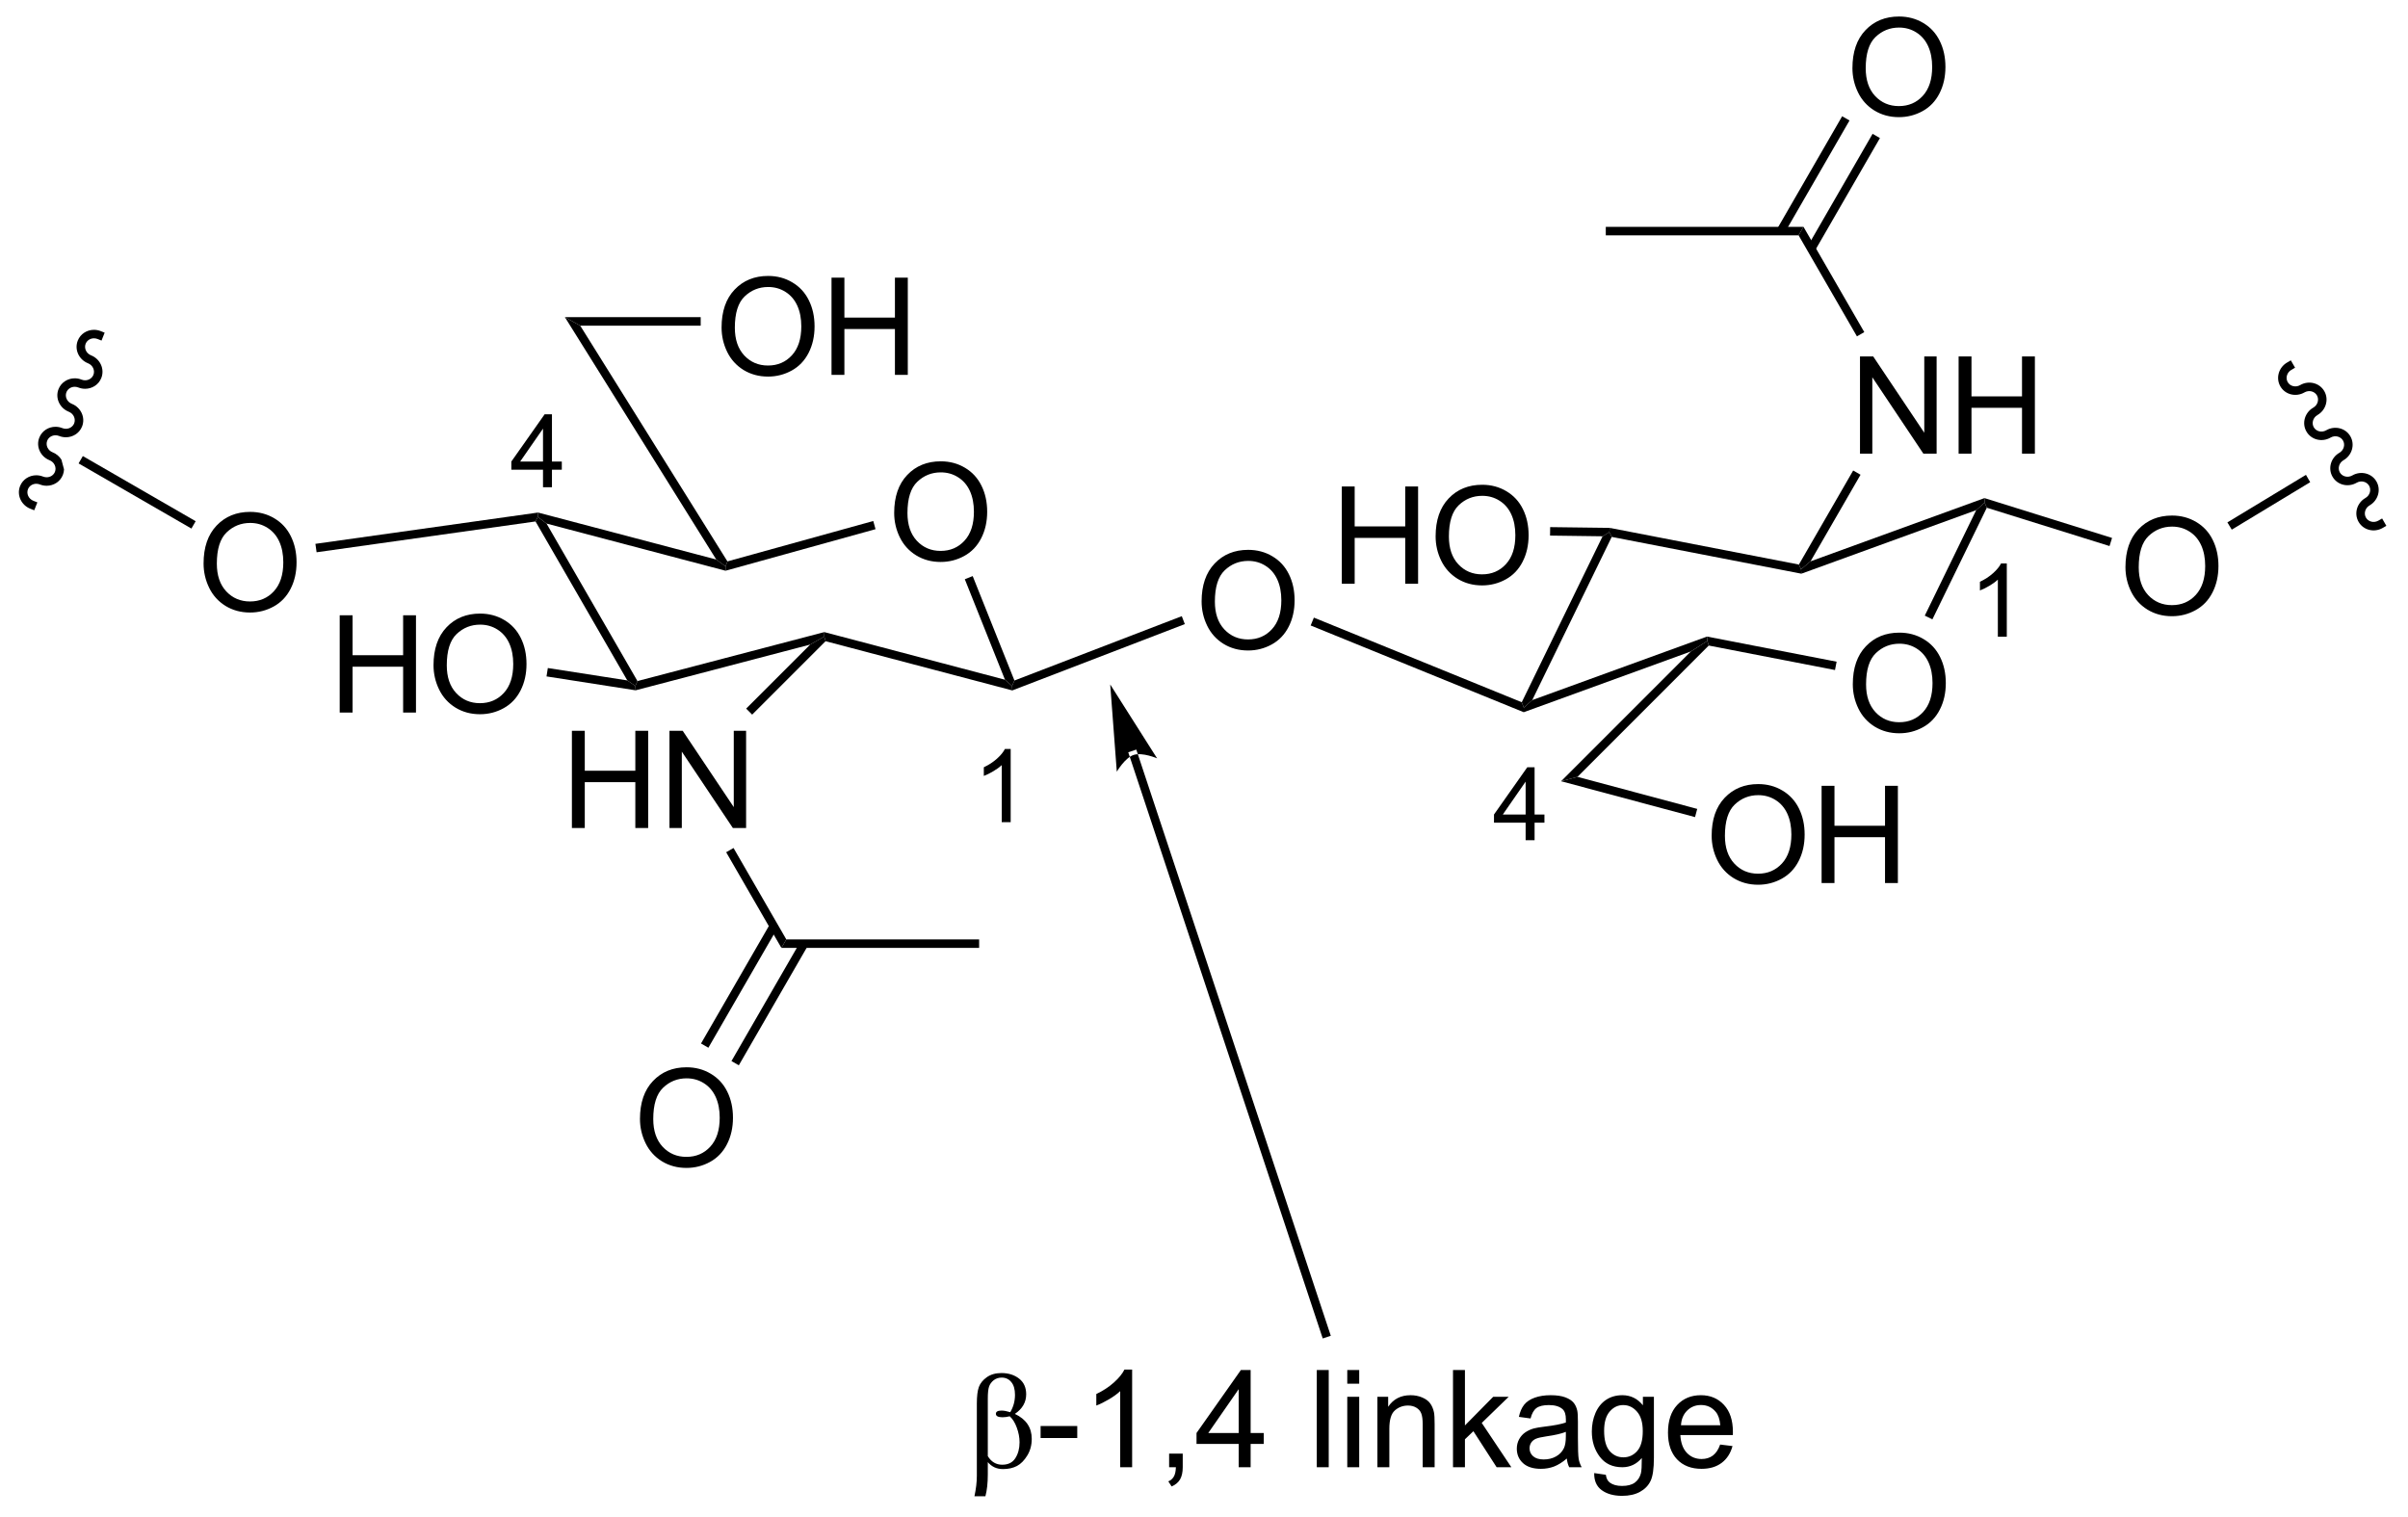 <?xml version="1.0" encoding="UTF-8"?>
<!DOCTYPE svg PUBLIC '-//W3C//DTD SVG 1.0//EN'
          'http://www.w3.org/TR/2001/REC-SVG-20010904/DTD/svg10.dtd'>
<svg stroke-dasharray="none" shape-rendering="auto" xmlns="http://www.w3.org/2000/svg" font-family="'Dialog'" text-rendering="auto" width="389" fill-opacity="1" color-interpolation="auto" color-rendering="auto" preserveAspectRatio="xMidYMid meet" font-size="12px" viewBox="0 0 389 245" fill="black" xmlns:xlink="http://www.w3.org/1999/xlink" stroke="black" image-rendering="auto" stroke-miterlimit="10" stroke-linecap="square" stroke-linejoin="miter" font-style="normal" stroke-width="1" height="245" stroke-dashoffset="0" font-weight="normal" stroke-opacity="1"
><!--Generated by the Batik Graphics2D SVG Generator--><defs id="genericDefs"
  /><g
  ><defs id="defs1"
    ><clipPath clipPathUnits="userSpaceOnUse" id="clipPath1"
      ><path d="M0.505 1.611 L146.065 1.611 L146.065 93.255 L0.505 93.255 L0.505 1.611 Z"
      /></clipPath
      ><clipPath clipPathUnits="userSpaceOnUse" id="clipPath2"
      ><path d="M-1.323 13.897 L-1.323 102.992 L140.19 102.992 L140.19 13.897 Z"
      /></clipPath
    ></defs
    ><g transform="scale(2.667,2.667) translate(-0.505,-1.611) matrix(1.029,0,0,1.029,1.866,-12.683)"
    ><path d="M30.641 42.572 L30.641 41.543 L28.777 41.543 L28.777 41.061 L30.738 38.278 L31.168 38.278 L31.168 41.061 L31.748 41.061 L31.748 41.543 L31.168 41.543 L31.168 42.572 L30.641 42.572 ZM30.641 41.061 L30.641 39.123 L29.297 41.061 L30.641 41.061 Z" stroke="none" clip-path="url(#clipPath2)"
    /></g
    ><g transform="matrix(2.743,0,0,2.743,3.63,-38.118)"
    ><path d="M51.338 44.105 Q51.338 42.678 52.104 41.873 Q52.87 41.066 54.081 41.066 Q54.872 41.066 55.508 41.446 Q56.146 41.824 56.479 42.501 Q56.815 43.178 56.815 44.037 Q56.815 44.91 56.463 45.597 Q56.112 46.285 55.466 46.639 Q54.823 46.993 54.075 46.993 Q53.268 46.993 52.63 46.602 Q51.995 46.209 51.666 45.535 Q51.338 44.858 51.338 44.105 ZM52.12 44.115 Q52.12 45.152 52.674 45.748 Q53.232 46.342 54.073 46.342 Q54.927 46.342 55.479 45.74 Q56.034 45.139 56.034 44.035 Q56.034 43.334 55.797 42.813 Q55.56 42.292 55.104 42.006 Q54.651 41.717 54.083 41.717 Q53.279 41.717 52.698 42.272 Q52.12 42.824 52.12 44.115 Z" stroke="none" clip-path="url(#clipPath2)"
    /></g
    ><g transform="matrix(2.743,0,0,2.743,3.63,-38.118)"
    ><path d="M30.215 44.608 L30.348 44.337 L30.864 44.732 L36.219 54.007 L36.098 54.297 L35.62 53.969 Z" stroke="none" clip-path="url(#clipPath2)"
    /></g
    ><g transform="matrix(2.743,0,0,2.743,3.63,-38.118)"
    ><path d="M36.111 54.552 L36.098 54.297 L36.219 54.007 L47.223 51.124 L47.222 51.382 L46.393 51.858 Z" stroke="none" clip-path="url(#clipPath2)"
    /></g
    ><g transform="matrix(2.743,0,0,2.743,3.63,-38.118)"
    ><path d="M47.298 51.66 L47.222 51.382 L47.223 51.124 L57.863 53.928 L58.28 54.297 L58.294 54.559 Z" stroke="none" clip-path="url(#clipPath2)"
    /></g
    ><g transform="matrix(2.743,0,0,2.743,3.63,-38.118)"
    ><path d="M58.42 53.975 L58.28 54.297 L57.863 53.928 L55.498 48.011 L55.962 47.825 Z" stroke="none" clip-path="url(#clipPath2)"
    /></g
    ><g transform="matrix(2.743,0,0,2.743,3.63,-38.118)"
    ><path d="M50.106 44.581 L50.24 45.062 L41.406 47.51 L41.405 47.251 L41.518 46.96 Z" stroke="none" clip-path="url(#clipPath2)"
    /></g
    ><g transform="matrix(2.743,0,0,2.743,3.63,-38.118)"
    ><path d="M40.859 46.849 L41.405 47.251 L41.406 47.51 L30.864 44.732 L30.348 44.337 L30.363 44.083 Z" stroke="none" clip-path="url(#clipPath2)"
    /></g
    ><g transform="matrix(2.743,0,0,2.743,3.63,-38.118)"
    ><path d="M69.444 49.319 Q69.444 47.892 70.209 47.087 Q70.975 46.28 72.186 46.28 Q72.978 46.28 73.613 46.66 Q74.251 47.038 74.584 47.715 Q74.92 48.392 74.92 49.252 Q74.92 50.124 74.569 50.811 Q74.217 51.499 73.571 51.853 Q72.928 52.207 72.181 52.207 Q71.373 52.207 70.735 51.817 Q70.1 51.423 69.772 50.749 Q69.444 50.072 69.444 49.319 ZM70.225 49.33 Q70.225 50.366 70.78 50.962 Q71.337 51.556 72.178 51.556 Q73.032 51.556 73.584 50.955 Q74.139 50.353 74.139 49.249 Q74.139 48.548 73.902 48.028 Q73.665 47.507 73.209 47.22 Q72.756 46.931 72.188 46.931 Q71.384 46.931 70.803 47.486 Q70.225 48.038 70.225 49.33 Z" stroke="none" clip-path="url(#clipPath2)"
    /></g
    ><g transform="matrix(2.743,0,0,2.743,3.63,-38.118)"
    ><path d="M58.294 54.559 L58.28 54.297 L58.42 53.975 L68.276 50.186 L68.455 50.653 Z" stroke="none" clip-path="url(#clipPath2)"
    /></g
    ><g transform="matrix(2.743,0,0,2.743,3.63,-38.118)"
    ><path d="M75.866 50.734 L76.055 50.271 L88.298 55.255 L88.42 55.575 L88.415 55.842 Z" stroke="none" clip-path="url(#clipPath2)"
    /></g
    ><g transform="matrix(2.743,0,0,2.743,3.63,-38.118)"
    ><path d="M107.795 54.195 Q107.795 52.768 108.561 51.964 Q109.326 51.156 110.537 51.156 Q111.329 51.156 111.964 51.536 Q112.602 51.914 112.936 52.591 Q113.272 53.268 113.272 54.127 Q113.272 55 112.92 55.687 Q112.569 56.375 111.923 56.729 Q111.279 57.083 110.532 57.083 Q109.725 57.083 109.087 56.693 Q108.451 56.299 108.123 55.625 Q107.795 54.948 107.795 54.195 ZM108.576 54.206 Q108.576 55.242 109.131 55.839 Q109.688 56.432 110.529 56.432 Q111.384 56.432 111.936 55.831 Q112.49 55.229 112.49 54.125 Q112.49 53.424 112.253 52.904 Q112.016 52.383 111.561 52.096 Q111.108 51.807 110.54 51.807 Q109.735 51.807 109.154 52.362 Q108.576 52.914 108.576 54.206 Z" stroke="none" clip-path="url(#clipPath2)"
    /></g
    ><g transform="matrix(2.743,0,0,2.743,3.63,-38.118)"
    ><path d="M93.059 45.481 L93.457 45.236 L93.597 45.518 L88.916 55.128 L88.42 55.575 L88.298 55.255 Z" stroke="none" clip-path="url(#clipPath2)"
    /></g
    ><g transform="matrix(2.743,0,0,2.743,3.63,-38.118)"
    ><path d="M88.415 55.842 L88.42 55.575 L88.916 55.128 L99.208 51.387 L99.229 51.645 L98.255 52.265 Z" stroke="none" clip-path="url(#clipPath2)"
    /></g
    ><g transform="matrix(2.743,0,0,2.743,3.63,-38.118)"
    ><path d="M112.483 50.373 L112.034 50.154 L115.061 43.942 L115.556 43.496 L115.687 43.799 Z" stroke="none" clip-path="url(#clipPath2)"
    /></g
    ><g transform="matrix(2.743,0,0,2.743,3.63,-38.118)"
    ><path d="M115.55 43.232 L115.556 43.496 L115.061 43.942 L104.767 47.684 L104.747 47.425 L105.306 46.956 Z" stroke="none" clip-path="url(#clipPath2)"
    /></g
    ><g transform="matrix(2.743,0,0,2.743,3.63,-38.118)"
    ><path d="M104.619 47.146 L104.747 47.425 L104.767 47.684 L93.597 45.518 L93.457 45.236 L93.482 44.986 Z" stroke="none" clip-path="url(#clipPath2)"
    /></g
    ><g transform="matrix(2.743,0,0,2.743,3.63,-38.118)"
    ><path d="M41.518 46.96 L41.405 47.251 L40.859 46.849 L31.945 32.576 L32.847 33.076 Z" stroke="none" clip-path="url(#clipPath2)"
    /></g
    ><g transform="matrix(2.743,0,0,2.743,3.63,-38.118)"
    ><path d="M18.683 55.862 L18.683 50.135 L19.441 50.135 L19.441 52.487 L22.418 52.487 L22.418 50.135 L23.175 50.135 L23.175 55.862 L22.418 55.862 L22.418 53.161 L19.441 53.161 L19.441 55.862 L18.683 55.862 ZM24.208 53.073 Q24.208 51.646 24.974 50.841 Q25.739 50.034 26.95 50.034 Q27.742 50.034 28.377 50.414 Q29.015 50.791 29.349 51.469 Q29.684 52.146 29.684 53.005 Q29.684 53.877 29.333 54.565 Q28.981 55.252 28.335 55.607 Q27.692 55.961 26.945 55.961 Q26.138 55.961 25.5 55.57 Q24.864 55.177 24.536 54.502 Q24.208 53.825 24.208 53.073 ZM24.989 53.083 Q24.989 54.12 25.544 54.716 Q26.101 55.31 26.942 55.31 Q27.796 55.31 28.349 54.708 Q28.903 54.107 28.903 53.002 Q28.903 52.302 28.666 51.781 Q28.429 51.26 27.974 50.974 Q27.52 50.685 26.953 50.685 Q26.148 50.685 25.567 51.239 Q24.989 51.791 24.989 53.083 Z" stroke="none" clip-path="url(#clipPath2)"
    /></g
    ><g transform="matrix(2.743,0,0,2.743,3.63,-38.118)"
    ><path d="M35.62 53.969 L36.098 54.297 L36.111 54.552 L30.863 53.734 L30.94 53.24 Z" stroke="none" clip-path="url(#clipPath2)"
    /></g
    ><g transform="matrix(2.743,0,0,2.743,3.63,-38.118)"
    ><path d="M99.311 51.916 L99.229 51.645 L99.208 51.387 L106.841 52.867 L106.746 53.358 Z" stroke="none" clip-path="url(#clipPath2)"
    /></g
    ><g transform="matrix(2.743,0,0,2.743,3.63,-38.118)"
    ><path d="M123.852 47.299 Q123.852 45.872 124.618 45.068 Q125.384 44.26 126.595 44.26 Q127.386 44.26 128.022 44.641 Q128.66 45.018 128.993 45.695 Q129.329 46.372 129.329 47.232 Q129.329 48.104 128.977 48.792 Q128.626 49.479 127.98 49.833 Q127.337 50.188 126.589 50.188 Q125.782 50.188 125.144 49.797 Q124.509 49.404 124.18 48.729 Q123.852 48.052 123.852 47.299 ZM124.634 47.31 Q124.634 48.346 125.188 48.943 Q125.746 49.536 126.587 49.536 Q127.441 49.536 127.993 48.935 Q128.548 48.333 128.548 47.229 Q128.548 46.529 128.311 46.008 Q128.074 45.487 127.618 45.2 Q127.165 44.911 126.597 44.911 Q125.793 44.911 125.212 45.466 Q124.634 46.018 124.634 47.31 Z" stroke="none" clip-path="url(#clipPath2)"
    /></g
    ><g transform="matrix(2.743,0,0,2.743,3.63,-38.118)"
    ><path d="M115.687 43.799 L115.556 43.496 L115.55 43.232 L123.063 45.579 L122.914 46.056 Z" stroke="none" clip-path="url(#clipPath2)"
    /></g
    ><g transform="matrix(2.743,0,0,2.743,3.63,-38.118)"
    ><path d="M10.666 47.083 Q10.666 45.656 11.431 44.851 Q12.197 44.044 13.408 44.044 Q14.2 44.044 14.835 44.424 Q15.473 44.802 15.806 45.479 Q16.142 46.156 16.142 47.015 Q16.142 47.888 15.791 48.575 Q15.439 49.263 14.793 49.617 Q14.15 49.971 13.403 49.971 Q12.595 49.971 11.957 49.581 Q11.322 49.187 10.994 48.513 Q10.666 47.836 10.666 47.083 ZM11.447 47.094 Q11.447 48.13 12.002 48.726 Q12.559 49.32 13.4 49.32 Q14.254 49.32 14.806 48.719 Q15.361 48.117 15.361 47.013 Q15.361 46.312 15.124 45.791 Q14.887 45.271 14.431 44.984 Q13.978 44.695 13.411 44.695 Q12.606 44.695 12.025 45.25 Q11.447 45.802 11.447 47.094 Z" stroke="none" clip-path="url(#clipPath2)"
    /></g
    ><g transform="matrix(2.743,0,0,2.743,3.63,-38.118)"
    ><path d="M30.363 44.083 L30.348 44.337 L30.215 44.608 L17.322 46.422 L17.252 45.926 Z" stroke="none" clip-path="url(#clipPath2)"
    /></g
    ><g transform="matrix(2.743,0,0,2.743,3.63,-38.118)"
    ><path d="M77.701 48.275 L77.701 42.548 L78.458 42.548 L78.458 44.9 L81.435 44.9 L81.435 42.548 L82.193 42.548 L82.193 48.275 L81.435 48.275 L81.435 45.575 L78.458 45.575 L78.458 48.275 L77.701 48.275 ZM83.225 45.486 Q83.225 44.059 83.991 43.254 Q84.757 42.447 85.968 42.447 Q86.759 42.447 87.394 42.827 Q88.033 43.205 88.366 43.882 Q88.702 44.559 88.702 45.418 Q88.702 46.291 88.35 46.978 Q87.999 47.666 87.353 48.02 Q86.71 48.374 85.962 48.374 Q85.155 48.374 84.517 47.983 Q83.882 47.59 83.553 46.916 Q83.225 46.239 83.225 45.486 ZM84.007 45.496 Q84.007 46.533 84.561 47.129 Q85.118 47.723 85.96 47.723 Q86.814 47.723 87.366 47.121 Q87.921 46.52 87.921 45.416 Q87.921 44.715 87.684 44.194 Q87.447 43.673 86.991 43.387 Q86.538 43.098 85.97 43.098 Q85.165 43.098 84.585 43.653 Q84.007 44.205 84.007 45.496 Z" stroke="none" clip-path="url(#clipPath2)"
    /></g
    ><g transform="matrix(2.743,0,0,2.743,3.63,-38.118)"
    ><path d="M93.482 44.986 L93.457 45.236 L93.059 45.481 L89.964 45.44 L89.971 44.941 Z" stroke="none" clip-path="url(#clipPath2)"
    /></g
    ><g transform="matrix(2.743,0,0,2.743,3.63,-38.118)"
    ><path d="M98.255 52.265 L99.229 51.645 L99.311 51.916 L91.58 59.648 L90.614 59.907 Z" stroke="none" clip-path="url(#clipPath2)"
    /></g
    ><g transform="matrix(2.743,0,0,2.743,3.63,-38.118)"
    ><path d="M134.482 41.862 L129.855 44.662 L130.113 45.09 L134.732 42.295 L134.482 41.862 Z" stroke="none" clip-path="url(#clipPath2)"
    /></g
    ><g transform="matrix(2.743,0,0,2.743,3.63,-38.118)"
    ><path d="M58.199 62.319 L57.672 62.319 L57.672 58.958 Q57.481 59.139 57.172 59.321 Q56.863 59.503 56.617 59.595 L56.617 59.085 Q57.059 58.876 57.389 58.581 Q57.721 58.284 57.859 58.007 L58.199 58.007 L58.199 62.319 Z" stroke="none" clip-path="url(#clipPath2)"
    /></g
    ><g transform="matrix(2.743,0,0,2.743,3.63,-38.118)"
    ><path d="M116.864 51.396 L116.337 51.396 L116.337 48.034 Q116.145 48.216 115.837 48.398 Q115.528 48.579 115.282 48.671 L115.282 48.161 Q115.723 47.952 116.053 47.657 Q116.385 47.36 116.524 47.083 L116.864 47.083 L116.864 51.396 Z" stroke="none" clip-path="url(#clipPath2)"
    /></g
    ><g transform="matrix(2.743,0,0,2.743,3.63,-38.118)"
    ><path d="M88.526 63.379 L88.526 62.349 L86.663 62.349 L86.663 61.867 L88.624 59.084 L89.054 59.084 L89.054 61.867 L89.634 61.867 L89.634 62.349 L89.054 62.349 L89.054 63.379 L88.526 63.379 ZM88.526 61.867 L88.526 59.93 L87.183 61.867 L88.526 61.867 Z" stroke="none" clip-path="url(#clipPath2)"
    /></g
    ><g transform="matrix(2.743,0,0,2.743,3.63,-38.118)"
    ><path d="M4.211 33.321 C3.803 33.321 3.416 33.555 3.257 33.956 C3.046 34.488 3.327 35.08 3.857 35.29 C4.149 35.405 4.28 35.717 4.178 35.974 C4.101 36.168 3.905 36.294 3.689 36.294 C3.619 36.294 3.547 36.281 3.476 36.253 C3.346 36.201 3.211 36.177 3.079 36.177 C2.671 36.177 2.283 36.411 2.124 36.812 C1.913 37.343 2.195 37.935 2.725 38.145 C3.017 38.261 3.147 38.572 3.045 38.83 C2.968 39.024 2.773 39.15 2.557 39.15 C2.487 39.15 2.414 39.137 2.343 39.108 C2.213 39.057 2.079 39.032 1.946 39.032 C1.538 39.032 1.151 39.266 0.992 39.668 C0.781 40.199 1.063 40.791 1.593 41.001 C1.884 41.117 2.015 41.428 1.913 41.685 C1.836 41.88 1.641 42.005 1.424 42.005 C1.354 42.005 1.282 41.992 1.211 41.964 C1.081 41.913 0.947 41.888 0.814 41.888 C0.406 41.888 0.019 42.122 -0.141 42.523 C-0.351 43.055 -0.07 43.647 0.46 43.857 L0.693 43.949 L0.877 43.484 L0.645 43.392 C0.353 43.276 0.222 42.965 0.324 42.708 C0.401 42.513 0.597 42.388 0.813 42.388 C0.883 42.388 0.955 42.401 1.026 42.429 C1.156 42.48 1.291 42.505 1.423 42.505 C1.831 42.505 2.219 42.271 2.378 41.87 C2.421 41.761 2.443 41.65 2.447 41.541 L2.447 41.541 L2.294 40.968 L2.294 40.968 C2.177 40.779 1.999 40.624 1.777 40.536 C1.486 40.421 1.355 40.109 1.457 39.852 C1.534 39.658 1.729 39.532 1.946 39.532 C2.015 39.532 2.088 39.545 2.159 39.573 C2.289 39.625 2.423 39.649 2.556 39.649 C2.964 39.649 3.351 39.415 3.51 39.014 C3.721 38.483 3.439 37.891 2.909 37.681 C2.618 37.565 2.487 37.253 2.589 36.996 C2.666 36.802 2.861 36.676 3.078 36.676 C3.148 36.676 3.22 36.689 3.291 36.718 C3.421 36.769 3.556 36.794 3.688 36.794 C4.096 36.794 4.483 36.56 4.643 36.158 C4.853 35.627 4.572 35.035 4.042 34.825 C3.75 34.709 3.619 34.398 3.721 34.141 C3.799 33.946 3.994 33.821 4.21 33.821 C4.28 33.821 4.353 33.834 4.424 33.862 L4.656 33.954 L4.84 33.489 L4.608 33.397 C4.478 33.346 4.344 33.321 4.211 33.321 Z" stroke="none" clip-path="url(#clipPath2)"
    /></g
    ><g transform="matrix(2.743,0,0,2.743,3.63,-38.118)"
    ><path d="M133.625 35.678 L133.625 35.678 C133.354 35.835 133.27 36.162 133.408 36.402 L133.191 36.527 L133.408 36.402 C133.546 36.641 133.872 36.732 134.143 36.575 L134.268 36.792 L134.143 36.575 C134.637 36.29 135.276 36.437 135.562 36.932 L135.345 37.057 L135.562 36.932 C135.847 37.427 135.655 38.054 135.161 38.339 L135.036 38.122 L135.161 38.339 C134.89 38.495 134.806 38.823 134.944 39.062 L134.727 39.187 L134.944 39.062 C135.082 39.302 135.408 39.393 135.679 39.236 L135.804 39.452 L135.679 39.236 C136.173 38.951 136.812 39.097 137.098 39.593 L136.881 39.718 L137.098 39.593 C137.383 40.088 137.191 40.714 136.697 40.999 L136.572 40.783 L136.697 40.999 C136.426 41.156 136.342 41.483 136.48 41.723 L136.263 41.848 L136.48 41.723 C136.618 41.962 136.944 42.053 137.215 41.896 L137.34 42.113 L137.215 41.896 C137.709 41.611 138.348 41.758 138.634 42.253 L138.417 42.378 L138.634 42.253 C138.919 42.748 138.727 43.374 138.233 43.66 L138.108 43.443 L138.233 43.66 C137.962 43.816 137.878 44.144 138.016 44.383 L137.799 44.508 L138.016 44.383 C138.154 44.623 138.48 44.714 138.751 44.557 L138.968 44.432 L139.218 44.865 L139.001 44.99 C138.507 45.275 137.869 45.128 137.583 44.633 L137.583 44.633 C137.297 44.138 137.489 43.512 137.983 43.227 L137.983 43.227 C138.255 43.07 138.339 42.742 138.201 42.503 L138.201 42.503 C138.062 42.263 137.737 42.173 137.465 42.329 L137.465 42.329 C136.971 42.614 136.333 42.468 136.047 41.973 L136.047 41.973 C135.761 41.478 135.953 40.851 136.447 40.566 L136.447 40.566 C136.719 40.409 136.803 40.082 136.665 39.843 L136.665 39.843 C136.526 39.603 136.201 39.512 135.929 39.669 L135.929 39.669 C135.435 39.954 134.797 39.807 134.511 39.312 L134.511 39.312 C134.225 38.817 134.417 38.191 134.911 37.906 L134.911 37.906 C135.183 37.749 135.267 37.422 135.129 37.182 L135.129 37.182 C134.99 36.943 134.665 36.852 134.393 37.008 L134.393 37.008 C133.899 37.294 133.261 37.147 132.975 36.652 L132.975 36.652 C132.689 36.157 132.881 35.53 133.375 35.245 L133.592 35.12 L133.842 35.553 Z" stroke="none" clip-path="url(#clipPath2)"
    /></g
    ><g transform="matrix(2.743,0,0,2.743,3.63,-38.118)"
    ><path d="M32.358 62.664 L32.358 56.937 L33.116 56.937 L33.116 59.289 L36.093 59.289 L36.093 56.937 L36.85 56.937 L36.85 62.664 L36.093 62.664 L36.093 59.963 L33.116 59.963 L33.116 62.664 L32.358 62.664 ZM38.104 62.664 L38.104 56.937 L38.883 56.937 L41.891 61.432 L41.891 56.937 L42.617 56.937 L42.617 62.664 L41.839 62.664 L38.831 58.164 L38.831 62.664 L38.104 62.664 Z" stroke="none" clip-path="url(#clipPath2)"
    /></g
    ><g transform="matrix(2.743,0,0,2.743,3.63,-38.118)"
    ><path d="M46.393 51.858 L47.222 51.382 L47.298 51.66 L42.974 55.984 L42.621 55.63 Z" stroke="none" clip-path="url(#clipPath2)"
    /></g
    ><g transform="matrix(2.743,0,0,2.743,3.63,-38.118)"
    ><path d="M41.443 64.089 L41.877 63.839 L44.985 69.223 L44.696 69.723 Z" stroke="none" clip-path="url(#clipPath2)"
    /></g
    ><g transform="matrix(2.743,0,0,2.743,3.63,-38.118)"
    ><path d="M36.367 79.793 Q36.367 78.366 37.133 77.562 Q37.899 76.754 39.11 76.754 Q39.901 76.754 40.537 77.135 Q41.175 77.512 41.508 78.189 Q41.844 78.866 41.844 79.726 Q41.844 80.598 41.492 81.285 Q41.141 81.973 40.495 82.327 Q39.852 82.681 39.104 82.681 Q38.297 82.681 37.659 82.291 Q37.024 81.897 36.696 81.223 Q36.367 80.546 36.367 79.793 ZM37.149 79.804 Q37.149 80.84 37.703 81.437 Q38.261 82.03 39.102 82.03 Q39.956 82.03 40.508 81.429 Q41.063 80.827 41.063 79.723 Q41.063 79.022 40.826 78.502 Q40.589 77.981 40.133 77.694 Q39.68 77.405 39.112 77.405 Q38.307 77.405 37.727 77.96 Q37.149 78.512 37.149 79.804 Z" stroke="none" clip-path="url(#clipPath2)"
    /></g
    ><g transform="matrix(2.743,0,0,2.743,3.63,-38.118)"
    ><path d="M44.027 68.313 L39.962 75.353 L40.395 75.603 L44.46 68.563 ZM45.819 69.348 L41.755 76.388 L42.188 76.638 L46.252 69.598 Z" stroke="none" clip-path="url(#clipPath2)"
    /></g
    ><g transform="matrix(2.743,0,0,2.743,3.63,-38.118)"
    ><path d="M44.696 69.723 L44.985 69.223 L56.341 69.223 L56.341 69.723 Z" stroke="none" clip-path="url(#clipPath2)"
    /></g
    ><g transform="matrix(2.743,0,0,2.743,3.63,-38.118)"
    ><path d="M10.2 44.593 L9.95 45.026 L3.305 41.189 L3.555 40.756 Z" stroke="none" clip-path="url(#clipPath2)"
    /></g
    ><g transform="matrix(2.743,0,0,2.743,3.63,-38.118)"
    ><path d="M99.482 63.114 Q99.482 61.688 100.248 60.883 Q101.013 60.075 102.224 60.075 Q103.016 60.075 103.651 60.456 Q104.289 60.833 104.623 61.51 Q104.958 62.188 104.958 63.047 Q104.958 63.919 104.607 64.607 Q104.255 65.294 103.609 65.648 Q102.966 66.003 102.219 66.003 Q101.412 66.003 100.773 65.612 Q100.138 65.219 99.81 64.544 Q99.482 63.867 99.482 63.114 ZM100.263 63.125 Q100.263 64.161 100.818 64.758 Q101.375 65.352 102.216 65.352 Q103.07 65.352 103.623 64.75 Q104.177 64.148 104.177 63.044 Q104.177 62.344 103.94 61.823 Q103.703 61.302 103.248 61.016 Q102.794 60.727 102.227 60.727 Q101.422 60.727 100.841 61.281 Q100.263 61.833 100.263 63.125 ZM105.957 65.904 L105.957 60.177 L106.715 60.177 L106.715 62.529 L109.692 62.529 L109.692 60.177 L110.449 60.177 L110.449 65.904 L109.692 65.904 L109.692 63.203 L106.715 63.203 L106.715 65.904 L105.957 65.904 Z" stroke="none" clip-path="url(#clipPath2)"
    /></g
    ><g transform="matrix(2.743,0,0,2.743,3.63,-38.118)"
    ><path d="M90.614 59.907 L91.58 59.648 L98.632 61.537 L98.503 62.02 Z" stroke="none" clip-path="url(#clipPath2)"
    /></g
    ><g transform="matrix(2.743,0,0,2.743,3.63,-38.118)"
    ><path d="M108.218 40.616 L108.218 34.889 L108.996 34.889 L112.004 39.384 L112.004 34.889 L112.731 34.889 L112.731 40.616 L111.952 40.616 L108.944 36.116 L108.944 40.616 L108.218 40.616 ZM114.026 40.616 L114.026 34.889 L114.784 34.889 L114.784 37.241 L117.76 37.241 L117.76 34.889 L118.518 34.889 L118.518 40.616 L117.76 40.616 L117.76 37.915 L114.784 37.915 L114.784 40.616 L114.026 40.616 Z" stroke="none" clip-path="url(#clipPath2)"
    /></g
    ><g transform="matrix(2.743,0,0,2.743,3.63,-38.118)"
    ><path d="M105.306 46.956 L104.747 47.425 L104.619 47.146 L107.817 41.607 L108.25 41.857 Z" stroke="none" clip-path="url(#clipPath2)"
    /></g
    ><g transform="matrix(2.743,0,0,2.743,3.63,-38.118)"
    ><path d="M108.471 33.456 L108.038 33.706 L104.602 27.756 L104.891 27.256 Z" stroke="none" clip-path="url(#clipPath2)"
    /></g
    ><g transform="matrix(2.743,0,0,2.743,3.63,-38.118)"
    ><path d="M107.773 17.908 Q107.773 16.481 108.539 15.676 Q109.305 14.869 110.516 14.869 Q111.307 14.869 111.943 15.249 Q112.581 15.627 112.914 16.304 Q113.25 16.981 113.25 17.84 Q113.25 18.713 112.898 19.4 Q112.547 20.088 111.901 20.442 Q111.258 20.796 110.51 20.796 Q109.703 20.796 109.065 20.405 Q108.43 20.012 108.102 19.338 Q107.773 18.661 107.773 17.908 ZM108.555 17.919 Q108.555 18.955 109.109 19.551 Q109.667 20.145 110.508 20.145 Q111.362 20.145 111.914 19.544 Q112.469 18.942 112.469 17.838 Q112.469 17.137 112.232 16.616 Q111.995 16.096 111.539 15.809 Q111.086 15.52 110.518 15.52 Q109.714 15.52 109.133 16.075 Q108.555 16.627 108.555 17.919 Z" stroke="none" clip-path="url(#clipPath2)"
    /></g
    ><g transform="matrix(2.743,0,0,2.743,3.63,-38.118)"
    ><path d="M105.561 28.666 L109.393 22.028 L108.96 21.778 L105.128 28.416 ZM103.768 27.631 L107.601 20.993 L107.168 20.743 L103.335 27.381 Z" stroke="none" clip-path="url(#clipPath2)"
    /></g
    ><g transform="matrix(2.743,0,0,2.743,3.63,-38.118)"
    ><path d="M104.891 27.256 L104.602 27.756 L93.247 27.756 L93.247 27.256 Z" stroke="none" clip-path="url(#clipPath2)"
    /></g
    ><g transform="matrix(2.743,0,0,2.743,3.63,-38.118)"
    ><path d="M41.173 33.187 Q41.173 31.76 41.938 30.956 Q42.704 30.148 43.915 30.148 Q44.707 30.148 45.342 30.529 Q45.98 30.906 46.313 31.583 Q46.649 32.26 46.649 33.12 Q46.649 33.992 46.298 34.679 Q45.946 35.367 45.3 35.721 Q44.657 36.075 43.91 36.075 Q43.102 36.075 42.464 35.685 Q41.829 35.291 41.501 34.617 Q41.173 33.94 41.173 33.187 ZM41.954 33.198 Q41.954 34.234 42.509 34.831 Q43.066 35.424 43.907 35.424 Q44.761 35.424 45.313 34.823 Q45.868 34.221 45.868 33.117 Q45.868 32.416 45.631 31.896 Q45.394 31.375 44.938 31.088 Q44.485 30.799 43.917 30.799 Q43.113 30.799 42.532 31.354 Q41.954 31.906 41.954 33.198 ZM47.648 35.976 L47.648 30.25 L48.406 30.25 L48.406 32.601 L51.382 32.601 L51.382 30.25 L52.14 30.25 L52.14 35.976 L51.382 35.976 L51.382 33.276 L48.406 33.276 L48.406 35.976 L47.648 35.976 Z" stroke="none" clip-path="url(#clipPath2)"
    /></g
    ><g transform="matrix(2.743,0,0,2.743,3.63,-38.118)"
    ><path d="M32.847 33.076 L31.945 32.576 L39.943 32.576 L39.943 33.076 Z" stroke="none" clip-path="url(#clipPath2)"
    /></g
    ><g transform="matrix(2.743,0,0,2.743,3.63,-38.118)"
    ><path d="M56.711 102.02 L56.065 102.02 Q56.206 101.361 56.206 100.825 L56.206 96.57 Q56.206 95.905 56.326 95.582 Q56.446 95.257 56.789 95.01 Q57.136 94.762 57.657 94.762 Q58.274 94.762 58.693 95.088 Q59.112 95.413 59.112 96.015 Q59.112 96.718 58.446 97.168 Q59.44 97.637 59.44 98.64 Q59.44 99.187 59.177 99.619 Q58.914 100.051 58.568 100.236 Q58.222 100.418 57.742 100.418 Q57.196 100.418 56.852 100.007 L56.852 100.736 Q56.852 101.486 56.711 102.02 ZM56.852 99.655 Q57.157 100.161 57.703 100.161 Q58.23 100.161 58.474 99.775 Q58.722 99.39 58.722 98.84 Q58.722 98.418 58.56 97.978 Q58.399 97.538 58.144 97.309 Q57.909 97.366 57.722 97.366 Q57.328 97.366 57.328 97.161 Q57.328 96.973 57.659 96.973 Q57.867 96.973 58.175 97.067 Q58.453 96.598 58.453 96.046 Q58.453 95.554 58.235 95.293 Q58.019 95.03 57.672 95.03 Q57.394 95.03 57.196 95.187 Q57 95.343 56.925 95.562 Q56.852 95.778 56.852 96.27 L56.852 99.655 Z" stroke="none" clip-path="url(#clipPath2)"
    /></g
    ><g transform="matrix(2.743,0,0,2.743,3.63,-38.118)"
    ><path d="M59.961 98.59 L59.961 97.882 L62.12 97.882 L62.12 98.59 L59.961 98.59 ZM65.352 100.309 L64.649 100.309 L64.649 95.827 Q64.394 96.07 63.982 96.312 Q63.571 96.554 63.242 96.676 L63.242 95.997 Q63.831 95.718 64.271 95.325 Q64.714 94.929 64.899 94.559 L65.352 94.559 L65.352 100.309 ZM67.53 100.309 L67.53 99.507 L68.332 99.507 L68.332 100.309 Q68.332 100.752 68.176 101.023 Q68.02 101.293 67.679 101.442 L67.483 101.142 Q67.707 101.043 67.811 100.853 Q67.918 100.666 67.929 100.309 L67.53 100.309 ZM71.628 100.309 L71.628 98.937 L69.144 98.937 L69.144 98.293 L71.758 94.582 L72.331 94.582 L72.331 98.293 L73.104 98.293 L73.104 98.937 L72.331 98.937 L72.331 100.309 L71.628 100.309 ZM71.628 98.293 L71.628 95.71 L69.836 98.293 L71.628 98.293 ZM76.227 100.309 L76.227 94.582 L76.93 94.582 L76.93 100.309 L76.227 100.309 ZM78.022 95.39 L78.022 94.582 L78.725 94.582 L78.725 95.39 L78.022 95.39 ZM78.022 100.309 L78.022 96.161 L78.725 96.161 L78.725 100.309 L78.022 100.309 ZM79.797 100.309 L79.797 96.161 L80.43 96.161 L80.43 96.749 Q80.886 96.067 81.75 96.067 Q82.125 96.067 82.438 96.202 Q82.753 96.335 82.909 96.554 Q83.065 96.773 83.128 97.075 Q83.167 97.27 83.167 97.757 L83.167 100.309 L82.464 100.309 L82.464 97.786 Q82.464 97.356 82.38 97.142 Q82.3 96.929 82.091 96.804 Q81.883 96.676 81.602 96.676 Q81.151 96.676 80.826 96.963 Q80.5 97.247 80.5 98.043 L80.5 100.309 L79.797 100.309 ZM84.249 100.309 L84.249 94.582 L84.952 94.582 L84.952 97.848 L86.616 96.161 L87.528 96.161 L85.942 97.7 L87.686 100.309 L86.819 100.309 L85.45 98.187 L84.952 98.663 L84.952 100.309 L84.249 100.309 ZM90.952 99.796 Q90.561 100.129 90.2 100.267 Q89.84 100.403 89.426 100.403 Q88.741 100.403 88.374 100.07 Q88.007 99.734 88.007 99.215 Q88.007 98.911 88.145 98.658 Q88.285 98.405 88.509 98.254 Q88.733 98.101 89.015 98.023 Q89.223 97.968 89.64 97.918 Q90.491 97.817 90.895 97.676 Q90.897 97.53 90.897 97.491 Q90.897 97.062 90.7 96.887 Q90.429 96.648 89.897 96.648 Q89.403 96.648 89.166 96.822 Q88.929 96.997 88.817 97.437 L88.129 97.343 Q88.223 96.903 88.436 96.632 Q88.653 96.359 89.059 96.213 Q89.465 96.067 89.999 96.067 Q90.53 96.067 90.861 96.192 Q91.194 96.317 91.35 96.507 Q91.507 96.695 91.569 96.984 Q91.606 97.163 91.606 97.632 L91.606 98.57 Q91.606 99.551 91.65 99.812 Q91.694 100.07 91.827 100.309 L91.093 100.309 Q90.983 100.09 90.952 99.796 ZM90.895 98.226 Q90.512 98.382 89.746 98.491 Q89.311 98.554 89.132 98.632 Q88.952 98.71 88.853 98.861 Q88.757 99.012 88.757 99.195 Q88.757 99.476 88.97 99.663 Q89.184 99.851 89.593 99.851 Q89.999 99.851 90.314 99.674 Q90.632 99.497 90.78 99.187 Q90.895 98.95 90.895 98.484 L90.895 98.226 ZM92.565 100.653 L93.25 100.754 Q93.292 101.072 93.487 101.215 Q93.75 101.411 94.203 101.411 Q94.69 101.411 94.956 101.215 Q95.222 101.02 95.315 100.668 Q95.37 100.455 95.368 99.765 Q94.906 100.309 94.219 100.309 Q93.362 100.309 92.894 99.692 Q92.425 99.075 92.425 98.21 Q92.425 97.616 92.638 97.116 Q92.854 96.614 93.263 96.34 Q93.672 96.067 94.222 96.067 Q94.956 96.067 95.433 96.661 L95.433 96.161 L96.081 96.161 L96.081 99.747 Q96.081 100.715 95.883 101.119 Q95.688 101.525 95.258 101.76 Q94.831 101.994 94.206 101.994 Q93.464 101.994 93.005 101.658 Q92.55 101.325 92.565 100.653 ZM93.149 98.161 Q93.149 98.976 93.472 99.351 Q93.797 99.726 94.284 99.726 Q94.769 99.726 95.097 99.353 Q95.425 98.981 95.425 98.184 Q95.425 97.421 95.086 97.036 Q94.75 96.648 94.274 96.648 Q93.805 96.648 93.477 97.03 Q93.149 97.411 93.149 98.161 ZM99.983 98.973 L100.71 99.062 Q100.538 99.7 100.072 100.051 Q99.608 100.403 98.887 100.403 Q97.975 100.403 97.442 99.843 Q96.91 99.28 96.91 98.27 Q96.91 97.223 97.45 96.645 Q97.989 96.067 98.848 96.067 Q99.679 96.067 100.205 96.635 Q100.733 97.2 100.733 98.226 Q100.733 98.288 100.731 98.413 L97.637 98.413 Q97.676 99.098 98.022 99.463 Q98.371 99.825 98.89 99.825 Q99.278 99.825 99.551 99.622 Q99.825 99.418 99.983 98.973 ZM97.676 97.835 L99.991 97.835 Q99.944 97.312 99.725 97.051 Q99.39 96.645 98.856 96.645 Q98.371 96.645 98.041 96.971 Q97.71 97.293 97.676 97.835 Z" stroke="none" clip-path="url(#clipPath2)"
    /></g
    ><g transform="matrix(2.743,0,0,2.743,3.63,-38.118)"
    ><path d="M65.676 58.281 L65.676 58.281 L76.973 92.329 L77.052 92.567 L76.577 92.724 L76.498 92.487 L65.202 58.438 L65.123 58.201 L65.597 58.043 ZM64.061 54.207 L64.449 59.346 C64.449 59.346 64.92 58.532 65.439 58.359 C65.958 58.187 66.822 58.559 66.822 58.559 Z" stroke="none" clip-path="url(#clipPath2)"
    /></g
  ></g
></svg
>
